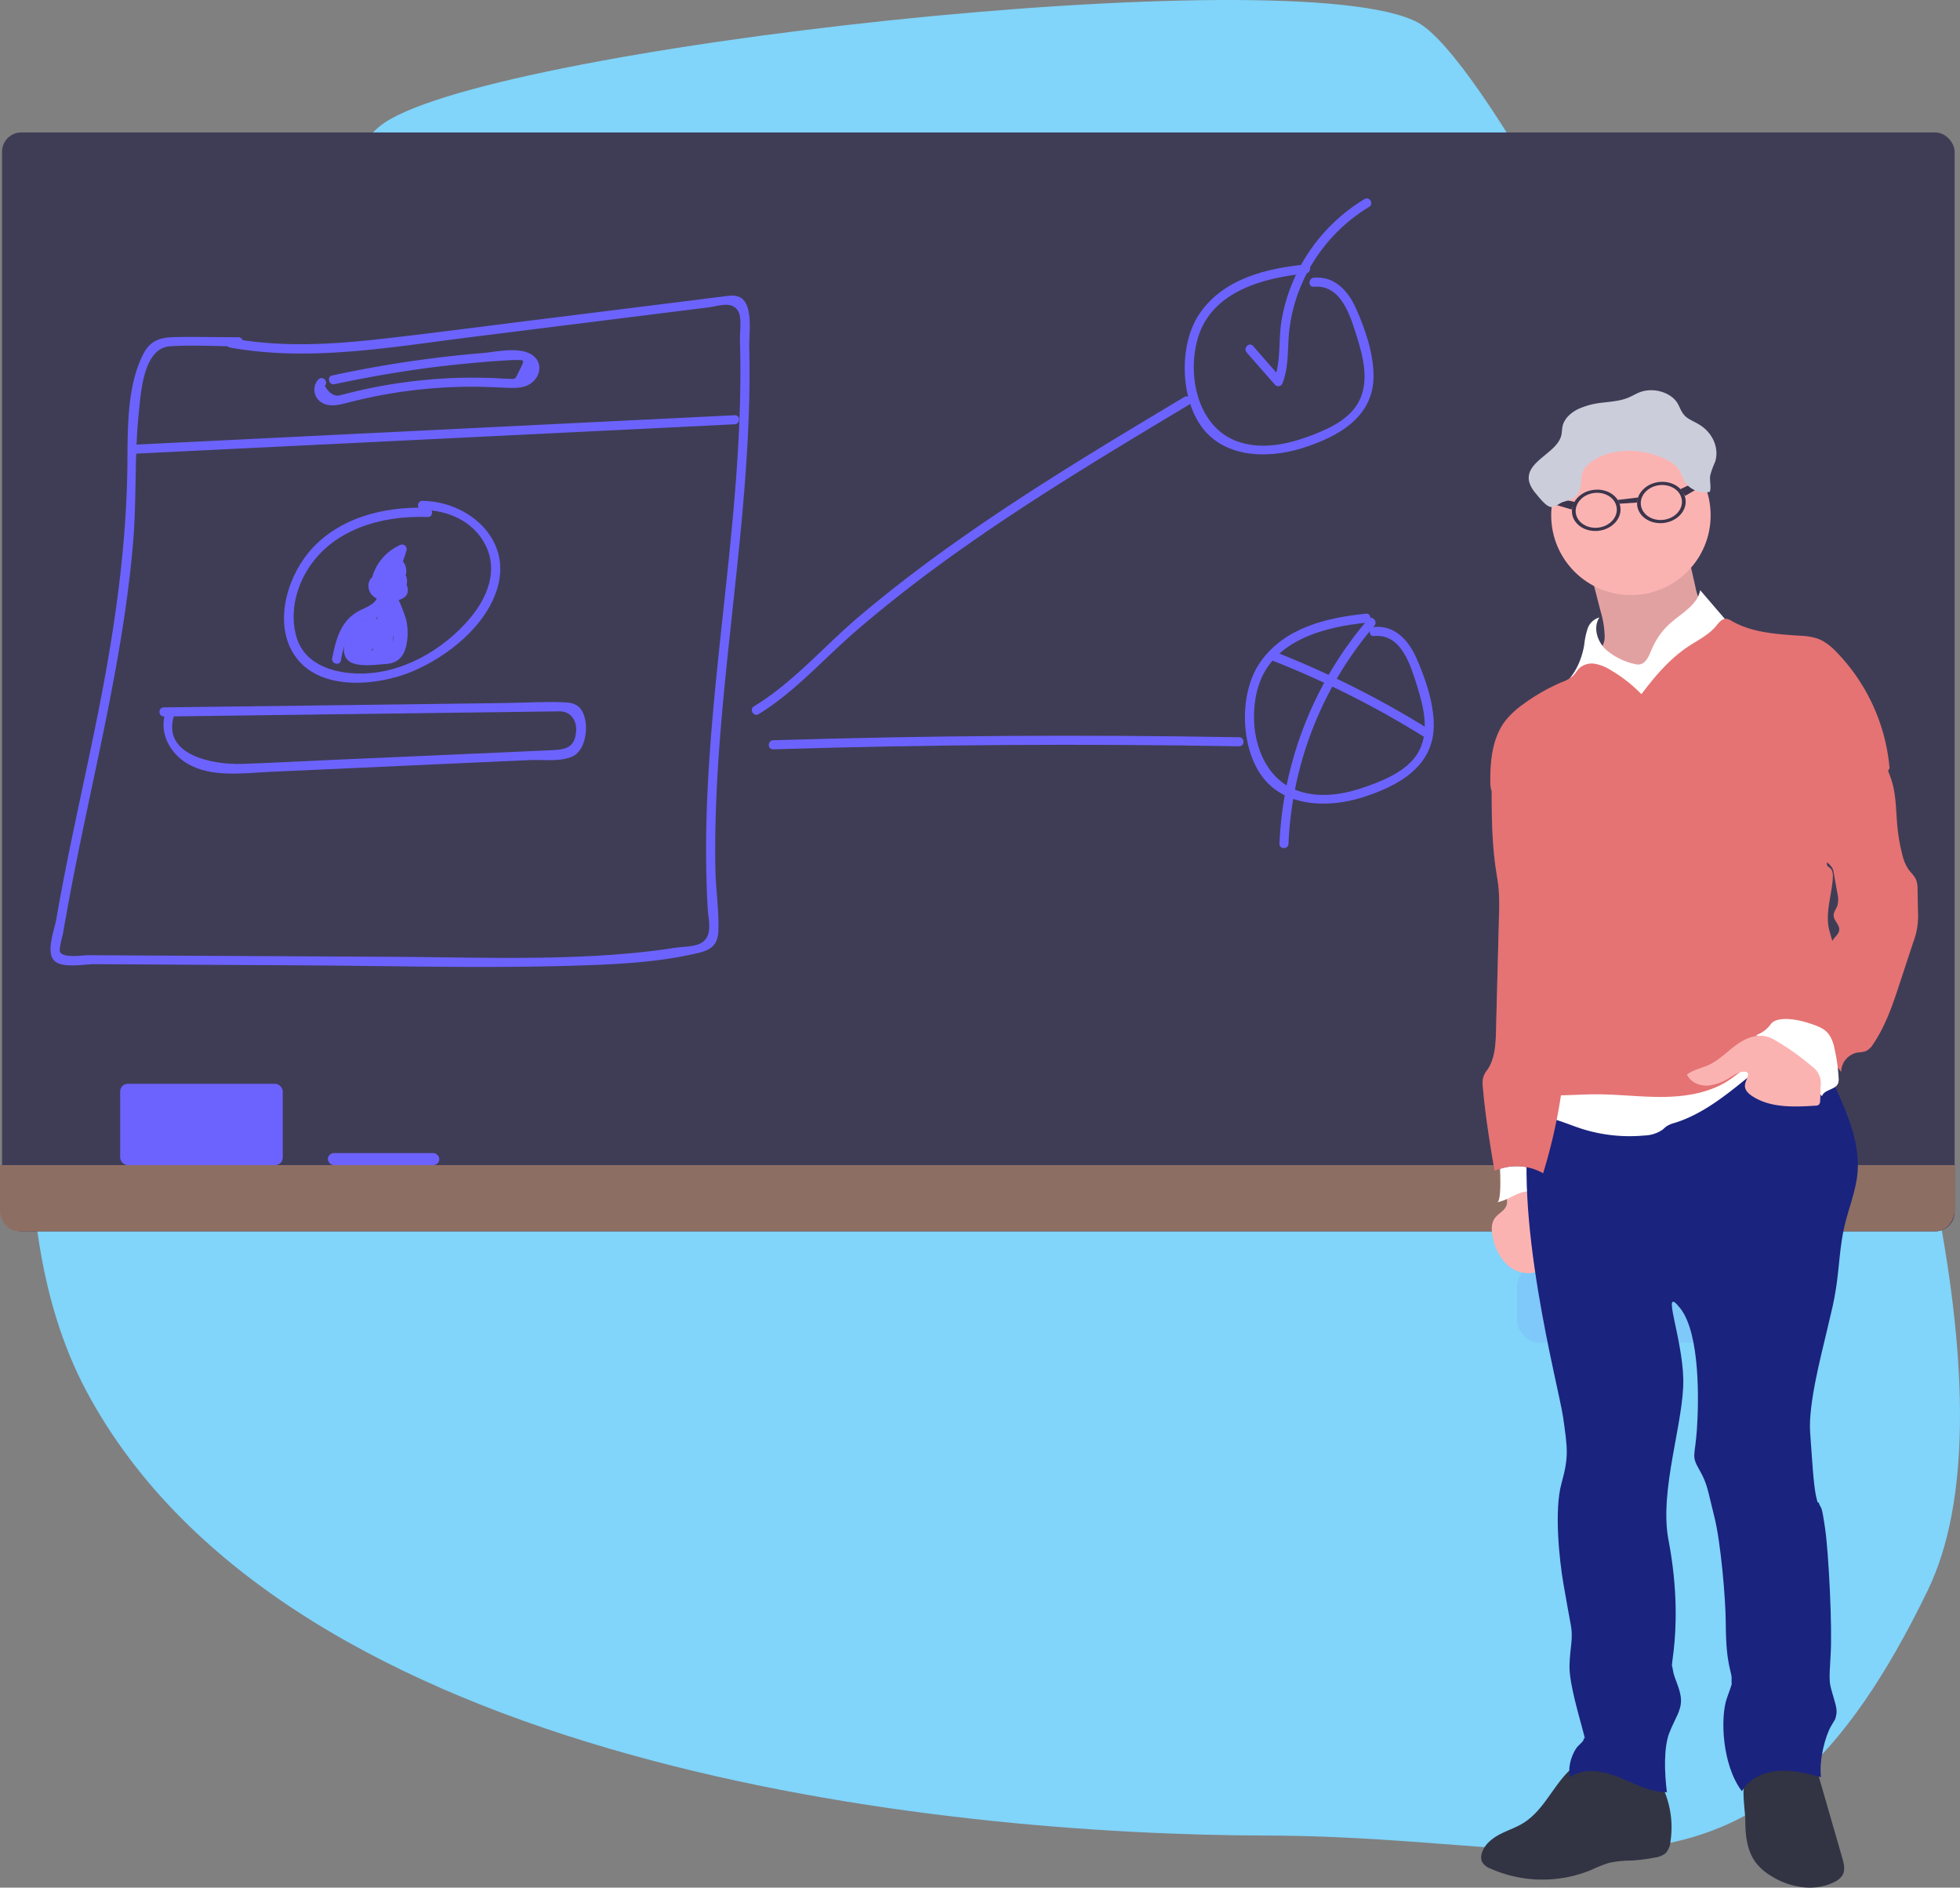 <?xml version="1.0" encoding="UTF-8" standalone="no"?>
<svg
   xmlns:dc="http://purl.org/dc/elements/1.1/"
   xmlns:cc="http://creativecommons.org/ns#"
   xmlns:rdf="http://www.w3.org/1999/02/22-rdf-syntax-ns#"
   xmlns:svg="http://www.w3.org/2000/svg"
   xmlns="http://www.w3.org/2000/svg"
   version="1.1"
   viewBox="0 0 651.049 626.965"
   height="626.965"
   width="651.049"
   data-name="Layer 1"
   id="b6c6e6a1-7972-47e7-be8d-743e88a832d8">
  <rect x="0" y="0" width="651.049" height="626.965" fill="#808080" stroke="none"/>
  <defs
     id="defs224" />
  <title
     id="title2">teaching</title>
  <path
     id="path1056"
     d="m 28.815,462.268 c 66.924,124.897 283.194,147.185 392.031,147.404 108.836,0.218 162.833,35.747 219.537,-81.542 C 697.087,410.84 511.142,29.385 471.025,7.513 430.909,-14.36 157.536,15.941 126.039,42.011 94.541,68.082 -38.109,337.371 28.815,462.268 Z"
     style="fill:#81d4fa;fill-opacity:1;fill-rule:evenodd;stroke:none;stroke-width:1px;stroke-linecap:butt;stroke-linejoin:miter;stroke-opacity:1" />
  <rect
     style="opacity:0.1;fill:#6c63ff"
     id="rect6"
     rx="7.43"
     height="26"
     width="86"
     y="60.988"
     x="133.919" />
  <rect
     style="opacity:0.1;fill:#6c63ff"
     id="rect8"
     rx="7.43"
     height="26"
     width="86"
     y="86.988"
     x="223.919" />
  <rect
     style="opacity:0.1;fill:#6c63ff"
     id="rect18"
     rx="7.43"
     height="26"
     width="86"
     y="60.988"
     x="413.919" />
  <rect
     style="opacity:0.1;fill:#6c63ff"
     id="rect20"
     rx="7.43"
     height="26"
     width="86"
     y="86.988"
     x="503.919" />
  <rect
     style="opacity:0.1;fill:#6c63ff"
     id="rect82"
     rx="7.43"
     height="26"
     width="86"
     y="367.988"
     x="43.919" />
  <rect
     style="opacity:0.1;fill:#6c63ff"
     id="rect94"
     rx="7.43"
     height="26"
     width="86"
     y="367.988"
     x="323.919" />
  <rect
     style="opacity:0.1;fill:#6c63ff"
     id="rect98"
     rx="7.43"
     height="26"
     width="86"
     y="419.988"
     x="503.919" />
  <rect
     style="fill:#3f3d56;fill-opacity:1;stroke-width:0.943"
     id="rect108"
     rx="6.415"
     height="365"
     width="648.595"
     y="43.988"
     x="0.676" />
  <path
     style="opacity:1;fill:#8d6e63;fill-opacity:1;stroke-width:0.944"
     id="path110"
     d="m 0,386.988 h 649.27 v 14.79 a 6.421,7.21 0 0 1 -6.421,7.21 H 6.421 A 6.421,7.21 0 0 1 0,401.778 Z" />
  <rect
     style="fill:#6c63ff"
     id="rect112"
     rx="2.5"
     height="27"
     width="54"
     y="359.988"
     x="39.919" />
  <rect
     style="fill:#6c63ff"
     id="rect114"
     rx="2"
     height="4"
     width="37"
     y="382.988"
     x="108.919" />
  <path
     style="fill:#6c63ff"
     id="path116"
     d="m 76.069,115.368 c 26.39,4.87 53.31,0 79.59,-3.3 l 79.87,-10 c 3.23,-0.41 7.93,-2.34 9.83,1.61 1.07,2.21 0.35,7 0.43,9.54 0.21,7 0.19,14 0,21 -0.36,13.38 -1.34,26.73 -2.59,40.05 -2.43,26.07 -5.87,52 -7.59,78.17 -0.88,13.32 -1.32,26.68 -0.93,40 0.09,3.18 0.22,6.36 0.41,9.53 0.21,3.55 1.8,8.82 -2.07,11.19 -2.21,1.36 -6.56,1.29 -9.09,1.69 -4,0.63 -8,1.13 -12.08,1.54 -26.89,2.69 -54.13,1.57 -81.12,1.41 l -81.5,-0.42 -19.88,-0.11 c -1.8,0 -8.29,1.08 -9.4,-1.06 -0.47,-0.91 0.78,-5.17 1,-6.31 q 0.46,-2.82 1,-5.63 c 2.32,-13.15 5.06,-26.22 7.82,-39.28 5.93,-28 12,-56.14 14.44,-84.74 1.21,-14.35 0.41,-28.83 1.89,-43.15 0.69,-6.65 1.51,-21.49 10.36,-22.08 7.5,-0.5 15.22,0 22.74,0 a 1.5,1.5 0 0 0 0,-3 c -7.1,0 -14.21,-0.19 -21.31,-0.05 -4.72,0.09 -8,1.21 -10.25,5.55 -5.75,11.14 -5.16,26 -5.34,38.16 -0.43,29.11 -4.9,57.6 -10.72,86.07 -2.93,14.33 -6.09,28.61 -9,42.95 -1.37,6.85 -2.68,13.72 -3.88,20.61 -0.56,3.28 -3.39,10.51 -0.9,13.52 2.49,3.01 10.15,1.39 13.58,1.41 l 23.86,0.14 45.72,0.26 c 29.54,0.17 59.18,1 88.71,0.13 14.1,-0.42 29,-1 42.73,-4.37 4.09,-1 6.06,-2.88 6.22,-7.24 0.24,-6.76 -0.86,-13.73 -1,-20.52 -1,-58.1 12.65,-115.39 11.25,-173.51 -0.09,-3.95 1.4,-13.91 -2.92,-16.3 -1.94,-1.08 -4.46,-0.49 -6.5,-0.25 -3.9,0.45 -7.79,1 -11.69,1.46 l -50.65,6.32 c -16.19,2 -32.37,4.16 -48.59,6 -17.17,2 -34.51,3.19 -51.62,0 -1.89,-0.35 -2.7,2.54 -0.8,2.89 z" />
  <path
     style="fill:#6c63ff"
     id="path118"
     d="m 44.229,150.718 199.82,-9.8 c 1.93,-0.1 1.94,-3.1 0,-3 l -199.82,9.8 c -1.92,0.09 -1.93,3.09 0,3 z" />
  <path
     style="fill:#6c63ff"
     id="path120"
     d="m 105.789,125.988 a 5,5 0 0 0 1.77,8.07 c 2.69,1.23 5.85,0.2 8.52,-0.47 4,-1 8,-1.89 12.11,-2.62 a 165.15,165.15 0 0 1 27.09,-2.52 c 4.14,-0.05 8.25,0.14 12.39,0.32 3,0.12 6.23,0.36 8.77,-1.5 2.9,-2.12 3.84,-6.26 1,-8.84 -4,-3.65 -12.62,-1.53 -17.24,-1.15 a 386.62,386.62 0 0 0 -49.86,7.44 c -1.88,0.4 -1.09,3.3 0.8,2.89 q 16.27,-3.51 32.79,-5.64 8.12,-1 16.27,-1.69 c 2.56,-0.21 5.12,-0.4 7.68,-0.55 1,-0.06 2.06,-0.17 3.08,-0.14 3.17,0.07 3.54,-0.5 1.64,3.33 -1.69,3.39 -1.15,3 -4.08,2.89 -1.24,0 -2.48,-0.14 -3.72,-0.2 q -3.81,-0.16 -7.62,-0.17 -8.11,0 -16.18,0.78 c -4.56,0.44 -9.11,1.06 -13.62,1.86 -2.82,0.5 -5.62,1.08 -8.41,1.72 -1.23,0.29 -2.47,0.59 -3.7,0.9 -0.59,0.16 -1.19,0.3 -1.78,0.45 q -3.28,1.14 -5.59,-3 c 1.34,-1.39 -0.77,-3.52 -2.12,-2.12 z" />
  <path
     style="fill:#6c63ff"
     id="path122"
     d="m 142.009,168.668 c -14.47,-0.56 -30.1,3.35 -39.63,15 -7.46,9.11 -11.71,24.74 -3.81,35 8.49,11 27.11,9.06 38.34,4.37 11.88,-5 24.88,-15.31 28.45,-28.21 4.45,-16.11 -10,-28.29 -25.05,-28.47 -1.93,0 -1.93,3 0,3 8.58,0.1 17,3.78 21,11.77 4.19,8.42 0.58,17.26 -5,24 -8.94,10.73 -22.92,18.82 -37.16,18.59 -8.55,-0.13 -18,-3.06 -20.65,-12.08 -2.18,-7.31 -0.52,-15.3 3.28,-21.78 8.22,-14 24.95,-18.74 40.29,-18.14 1.93,0.07 1.93,-2.93 0,-3 z" />
  <path
     style="fill:#6c63ff"
     id="path124"
     d="m 127.639,190.888 a 3.9,3.9 0 0 0 -5.24,4 c 0.3,3.9 4.6,5 7.83,4.77 2.79,-0.24 6.05,-1.27 5.07,-4.76 a 4.48,4.48 0 0 0 -2.44,-2.82 5.65,5.65 0 0 0 -2.82,-0.35 c -0.37,0 -3.76,1.24 -2.32,-0.25 l -2.36,-0.31 a 2.46,2.46 0 0 1 0.72,2 1.51,1.51 0 0 0 2.25,1.29 2,2 0 0 1 2.71,2.34 1.51,1.51 0 0 0 2.74,1.16 c 1,-1.8 2.21,-5.38 0.71,-7.26 -1,-1.27 -2.93,-0.89 -4.13,-0.15 a 14.47,14.47 0 0 0 -2.06,1.77 c -1.21,1.07 -2,1.57 -1.55,-0.48 0.75,-3.73 4.31,-6.7 7.56,-8.19 l -2.2,-1.69 a 31.62,31.62 0 0 1 -6.05,11.85 l 2.56,1.06 a 6.68,6.68 0 0 1 4.08,-6.51 h -1.47 l 0.78,1.28 c -0.29,1.89 2.6,2.7 2.89,0.79 0.38,-2.47 -1.18,-5.68 -4.07,-4.47 -3.45,1.44 -5.24,5.39 -5.17,8.91 0,1.2 1.7,2.13 2.57,1.07 a 35.26,35.26 0 0 0 6.81,-13.19 1.52,1.52 0 0 0 -2.21,-1.69 16.77,16.77 0 0 0 -7.28,6.34 c -1.22,2 -2.75,5.12 -1.51,7.42 a 3.18,3.18 0 0 0 4.35,1.23 11.7,11.7 0 0 0 2.51,-2 c 0.37,-0.33 0.78,-0.9 1.27,-1 0.44,-0.3 0.42,-0.13 -0.07,0.53 a 5.45,5.45 0 0 1 -0.87,2.92 l 2.74,1.15 a 5,5 0 0 0 -7.11,-5.73 l 2.26,1.3 a 5.45,5.45 0 0 0 -1.13,-3.53 1.52,1.52 0 0 0 -2.35,-0.31 c -1.52,1.59 -1.81,4.34 0.1,5.81 1.43,1.09 2.13,0 3.7,-0.25 5.33,-0.69 2.22,1.71 0.34,1.79 a 7.09,7.09 0 0 1 -2.51,-0.18 q -3.13,-1.06 -0.39,-2.73 c 1.79,0.73 2.56,-2.17 0.8,-2.89 z" />
  <path
     style="fill:#6c63ff"
     id="path126"
     d="m 125.229,196.368 c 1.23,4 -3.85,5.32 -6.26,6.7 a 13.94,13.94 0 0 0 -4.33,3.79 c -2.52,3.38 -3.46,7.68 -4.29,11.73 -0.38,1.89 2.51,2.69 2.9,0.8 a 34,34 0 0 1 2.53,-8.63 c 1.8,-3.58 4.38,-4.78 7.74,-6.62 3.36,-1.84 5.79,-4.69 4.6,-8.57 -0.56,-1.84 -3.46,-1.05 -2.89,0.8 z" />
  <path
     style="fill:#6c63ff"
     id="path128"
     d="m 130.229,194.358 a 2.9,2.9 0 0 0 -2.5,3 c 0,1.19 0.79,1.95 1.33,2.9 a 22.9,22.9 0 0 1 2.9,6.31 c 0.48,2.15 0.95,6 -0.17,8 -2.07,3.71 -5.81,3 -9,3 -3,0 -5.32,1 -5.22,-3.18 0.06,-2.35 1.7,-4.73 3,-6.58 l -2.74,-0.36 a 52.27,52.27 0 0 1 0.91,9.26 c 0,1.39 2.13,2.16 2.79,0.75 a 57.93,57.93 0 0 0 3.81,-10.54 l -2.95,-0.4 0.52,7.6 a 1.51,1.51 0 0 0 2.79,0.76 3.4,3.4 0 0 0 0.75,-1.35 c 0.1,-0.47 -0.82,-3.64 -1.19,-2.51 l 2.94,0.4 0.21,-7.22 -3,0.4 a 14.94,14.94 0 0 1 0.56,6.3 c -0.19,1.67 2.62,2.05 3,0.4 l 1.88,-9.7 -2.74,0.35 a 6.63,6.63 0 0 1 0.51,4.32 c -0.22,1.92 2.78,1.9 3,0 a 10.54,10.54 0 0 0 -0.92,-5.83 1.51,1.51 0 0 0 -2.74,0.36 l -1.89,9.7 2.95,0.4 a 16.36,16.36 0 0 0 -0.67,-7.09 1.5,1.5 0 0 0 -2.94,0.39 l -0.21,7.22 c 0,1.75 2.43,2 2.95,0.4 l 0.16,-0.49 a 1.52,1.52 0 0 0 -0.38,-1.46 c -3.11,-3.38 -3.74,2 -4.82,3.49 l 2.8,0.76 -0.52,-7.6 c -0.11,-1.62 -2.51,-2.12 -2.95,-0.4 a 53.76,53.76 0 0 1 -3.5,9.83 l 2.8,0.76 a 56.54,56.54 0 0 0 -1,-10.06 c -0.26,-1.38 -2.07,-1.32 -2.74,-0.36 -2,2.88 -5.46,9.17 -2.79,12.62 2.33,3 9.66,1.84 12.79,1.65 4.94,-0.28 6.73,-3.41 7.27,-8.07 a 19.76,19.76 0 0 0 -0.37,-6.68 c -0.27,-1.18 -3,-8.66 -3.82,-8.51 1.9,-0.35 1.09,-3.25 -0.8,-2.9 z" />
  <path
     style="fill:#6c63ff"
     id="path130"
     d="m 124.419,201.098 -8.19,10.81 2.59,1.51 6,-8.68 -2.74,-1.16 -2.99,11.41 a 1.51,1.51 0 0 0 2.74,1.16 52.71,52.71 0 0 1 4.57,-6.43 l -2.5,-1.46 a 16.33,16.33 0 0 1 -3.77,6.93 l 2.51,1.46 a 13.4,13.4 0 0 1 1.09,-4 c 0.77,-1.73 -1.67,-3.26 -2.59,-1.52 a 35.21,35.21 0 0 1 -2.89,4.54 l 2.74,0.36 0.61,-2.85 -2.74,-0.36 0.44,2.5 a 1.51,1.51 0 0 0 2.51,0.66 29.86,29.86 0 0 0 6,-9.05 h -2.58 a 13.47,13.47 0 0 1 1.41,4 c 0.36,1.8 2.75,1.13 2.94,-0.4 a 81.31,81.31 0 0 0 0.66,-10.1 h -3 v 6.29 c 0,1.63 2.67,2.11 2.95,0.4 a 11.46,11.46 0 0 1 1.47,-4.3 h -2.63 a 6.67,6.67 0 0 1 1,3.4 1.5,1.5 0 0 0 3,0 l 0.38,-2 h -2.89 c 0.29,1.77 1.39,11.74 -2.52,10.57 -0.66,-0.16 -0.85,-0.12 -0.57,0.11 l 0.89,-1.9 2.09,-4.43 -2.8,-0.76 c 0.18,2.06 0.37,5 -0.87,6.76 -1,1.43 -4.08,2 -5.65,1.16 a 10,10 0 0 1 -2.61,-2.74 l -2.05,2 c 1.66,1.21 4.35,4.18 6.49,4.35 1.63,0.13 3,-1.22 4.07,-2.3 a 17.43,17.43 0 0 0 4.89,-12.83 1.5,1.5 0 0 0 -3,0 v 3.42 a 1.5,1.5 0 0 0 3,0 v -8.39 a 1.5,1.5 0 0 0 -3,0 36,36 0 0 1 -0.52,6 l 2.95,0.4 a 69.07,69.07 0 0 1 -0.33,-7.19 1.5,1.5 0 0 0 -2.94,-0.4 c -0.45,1.91 -1,3.79 -1.53,5.66 l 2.74,-0.36 -0.21,-0.8 c -0.14,-1.91 -3.14,-1.92 -3,0 a 5.49,5.49 0 0 0 0.62,2.32 c 0.58,1.22 2.39,0.79 2.74,-0.36 0.57,-1.88 1.08,-3.76 1.53,-5.66 l -2.95,-0.4 a 69.07,69.07 0 0 0 0.33,7.19 c 0.15,1.54 2.63,2.2 2.94,0.4 a 41.33,41.33 0 0 0 0.63,-6.84 h -3 v 8.39 h 3 v -3.42 h -3 a 14.42,14.42 0 0 1 -3.65,10.28 12.29,12.29 0 0 1 -1.26,1.24 c -0.71,0.68 -1.36,0.58 -1.93,-0.31 -1.42,-0.59 -2.89,-2.11 -4.13,-3 -1.24,-0.89 -2.94,0.87 -2.06,2.05 2.3,3.06 5.73,6.47 10,5 4.49,-1.59 5.1,-7.67 4.76,-11.67 -0.11,-1.33 -2.1,-2.23 -2.79,-0.75 -1,2.11 -2,4.21 -3,6.33 -0.35,0.74 -1,1.76 -0.9,2.64 0.33,2.25 3.06,1.88 4.74,1.75 6.51,-0.49 5.48,-9.72 4.73,-14.36 -0.25,-1.54 -2.49,-1.3 -2.89,0 a 8.83,8.83 0 0 0 -0.49,2.84 h 3 a 11.89,11.89 0 0 0 -1.41,-4.91 1.51,1.51 0 0 0 -2.59,0 14.58,14.58 0 0 0 -1.78,5 l 3,0.4 v -6.29 a 1.5,1.5 0 0 0 -3,0 81.31,81.31 0 0 1 -0.66,10.1 l 2.95,-0.4 a 17.17,17.17 0 0 0 -1.71,-4.68 1.51,1.51 0 0 0 -2.59,0 27.36,27.36 0 0 1 -5.53,8.44 l 2.51,0.66 -0.44,-2.5 c -0.23,-1.33 -2.11,-1.37 -2.74,-0.36 a 6.58,6.58 0 0 0 -0.91,5.16 c 0.25,1.42 2.05,1.27 2.74,0.36 a 35.1,35.1 0 0 0 2.89,-4.53 l -2.59,-1.52 a 17.06,17.06 0 0 0 -1.4,4.71 c -0.18,1.32 1.39,2.7 2.51,1.46 a 20,20 0 0 0 4.54,-8.26 c 0.37,-1.36 -1.51,-2.65 -2.51,-1.46 a 57.29,57.29 0 0 0 -5,7 l 2.74,1.16 3.05,-11.37 a 1.51,1.51 0 0 0 -2.74,-1.16 l -6,8.69 c -1.12,1.61 1.45,3 2.59,1.51 l 8.16,-10.8 c 1.16,-1.54 -1.44,-3 -2.59,-1.52 z" />
  <path
     style="fill:#6c63ff"
     id="path132"
     d="m 251.999,237.188 c 12,-7.34 21.54,-18.29 32.14,-27.45 11.5,-9.93 23.57,-19.18 36,-27.94 24.14,-17 49.49,-32.21 74.82,-47.38 a 1.5,1.5 0 0 0 -1.51,-2.59 c -25.33,15.17 -50.69,30.35 -74.83,47.38 -11.39,8 -22.51,16.48 -33.17,25.48 -11.6,9.8 -21.93,22 -35,29.91 -1.65,1 -0.14,3.6 1.51,2.59 z" />
  <path
     style="fill:#6c63ff"
     id="path134"
     d="m 433.689,87.838 c -13,1.32 -27,4.63 -35,16 -6.91,9.78 -6.76,26.84 -0.27,36.88 7.37,11.41 22.43,11.82 34.13,8.13 11.7,-3.69 23.81,-10.16 23.7,-24.14 -0.06,-7.5 -2.77,-15.31 -5.76,-22.11 -2.58,-5.87 -7.15,-11 -14.07,-10.35 -1.91,0.18 -1.93,3.18 0,3 9.27,-0.86 12.25,10.15 14.45,17.1 2,6.49 3.85,14.17 0.71,20.62 -3.14,6.45 -10.71,9.74 -17.18,12.1 -7,2.54 -14.69,4.09 -22,2 -14.48,-4.05 -18.48,-22.4 -14.31,-35.42 4.8,-15 21.8,-19.41 35.65,-20.81 1.9,-0.19 1.92,-3.19 0,-3 z" />
  <path
     style="fill:#6c63ff"
     id="path136"
     d="m 453.689,203.838 c -13,1.32 -27,4.63 -35,16 -6.91,9.78 -6.76,26.84 -0.27,36.88 7.37,11.41 22.43,11.82 34.13,8.13 11.7,-3.69 23.81,-10.16 23.7,-24.14 -0.06,-7.5 -2.77,-15.31 -5.76,-22.11 -2.58,-5.87 -7.15,-11 -14.07,-10.35 -1.91,0.18 -1.93,3.18 0,3 9.27,-0.86 12.25,10.15 14.45,17.1 2,6.49 3.85,14.17 0.71,20.62 -3.14,6.45 -10.71,9.74 -17.18,12.1 -7,2.54 -14.69,4.09 -22,2 -14.48,-4.05 -18.48,-22.4 -14.31,-35.42 4.8,-15 21.8,-19.41 35.65,-20.81 1.9,-0.19 1.92,-3.19 0,-3 z" />
  <path
     style="fill:#6c63ff"
     id="path138"
     d="m 414.079,117.048 9.47,10.8 a 1.51,1.51 0 0 0 2.5,-0.67 c 2,-5.26 1.62,-10.71 2.09,-16.24 a 53.47,53.47 0 0 1 4.25,-16.57 55.93,55.93 0 0 1 22.38,-25.65 c 1.65,-1 0.14,-3.6 -1.51,-2.59 a 58.72,58.72 0 0 0 -22.63,24.86 57.47,57.47 0 0 0 -5,15.87 c -1,6.49 -0.09,13.29 -2.49,19.52 l 2.51,-0.67 -9.42,-10.78 c -1.28,-1.45 -3.39,0.68 -2.12,2.12 z" />
  <path
     style="fill:#6c63ff"
     id="path140"
     d="m 256.829,248.878 q 77.37,-2.36 154.78,-1 c 1.93,0 1.93,-3 0,-3 q -77.39,-1.38 -154.78,1 c -1.93,0.06 -1.94,3.06 0,3 z" />
  <path
     style="fill:#6c63ff"
     id="path142"
     d="m 422.389,219.298 a 309.92,309.92 0 0 1 50.67,25.46 c 1.64,1 3.15,-1.57 1.51,-2.59 a 313.23,313.23 0 0 0 -51.34,-25.76 c -1.79,-0.71 -2.57,2.19 -0.79,2.89 z" />
  <path
     style="fill:#6c63ff"
     id="path144"
     d="m 454.409,205.708 a 122.5,122.5 0 0 0 -29.41,74.53 c -0.08,1.93 2.92,1.93 3,0 a 119.14,119.14 0 0 1 28.53,-72.41 c 1.25,-1.46 -0.86,-3.59 -2.12,-2.12 z" />
  <path
     style="fill:#6c63ff"
     id="path146"
     d="m 54.459,237.988 111.77,-1.46 12.85,-0.17 c 2.31,0 4.62,-0.08 6.93,-0.09 3.25,0 5.44,2.7 5.38,6 -0.15,7 -4.55,6.75 -10.31,7 l -13.89,0.63 -56.56,2.49 c -10.13,0.45 -20.27,1 -30.4,1.35 -9.14,0.28 -26.52,-2.7 -22.46,-16 0.56,-1.85 -2.33,-2.64 -2.9,-0.8 -2,6.54 1.54,13.18 7.24,16.61 8.09,4.86 18.75,3.21 27.68,2.81 l 69.44,-3.15 16.86,-0.75 c 4.32,-0.2 10.33,0.68 14.3,-1.33 4.66,-2.35 5.48,-11.68 2.54,-15.61 -1.51,-2 -3.63,-2.18 -6,-2.27 -6.22,-0.24 -12.55,0.17 -18.78,0.25 l -34.62,0.46 -79.11,1 c -1.93,0 -1.93,3 0,3 z" />
  <path
     d="m 506.039,605.488 c -2.52,1.58 -5.4,2.47 -8,3.86 -2.6,1.39 -5.13,3.48 -5.87,6.36 a 4,4 0 0 0 0.13,2.72 5.28,5.28 0 0 0 2.8,2.22 42.49,42.49 0 0 0 33.61,0.38 44.27,44.27 0 0 1 5.8,-2.3 37.69,37.69 0 0 1 7.43,-0.76 57.11,57.11 0 0 0 7.81,-1 6.87,6.87 0 0 0 3.54,-1.47 6.57,6.57 0 0 0 1.59,-3.82 31.45,31.45 0 0 0 -5,-22.28 7.53,7.53 0 0 0 -2.18,-2.31 8.41,8.41 0 0 0 -3.47,-0.93 c -5,-0.61 -10.24,-1.73 -15.29,-1.85 -3.62,-0.08 -5.44,1.64 -8,4.13 -5.29,5.29 -8.38,12.98 -14.9,17.05 z"
     id="path148"
     style="fill:#323444" />
  <path
     d="m 579.729,604.748 c 0,4.9 0.59,10.09 3.56,14 a 18.49,18.49 0 0 0 4.86,4.25 c 6.28,4 14.6,5.47 21.22,2.08 a 6.3,6.3 0 0 0 2.64,-2.22 c 1,-1.74 0.47,-3.91 -0.09,-5.83 l -9.58,-33.2 c -6.19,0.95 -15.29,1.62 -20.79,4.76 -3.99,2.27 -1.82,11.78 -1.82,16.16 z"
     id="path150"
     style="fill:#323444" />
  <path
     d="m 500.419,400.318 c -0.58,1.83 -2.68,2.68 -3.83,4.22 -1.35,1.81 -1.21,4.32 -0.72,6.52 a 17.24,17.24 0 0 0 4.39,8.65 10.37,10.37 0 0 0 9,3.06 c 3.22,-0.61 6,-3.46 6.11,-6.73 a 12.74,12.74 0 0 0 -0.94,-4.33 l -6.82,-19.72 a 1,1 0 0 0 -0.48,-0.67 1,1 0 0 0 -0.75,0.13 c -1.61,0.76 -4.84,1.56 -5.78,3.23 -0.94,1.67 0.5,3.83 -0.18,5.64 z"
     id="path152"
     style="fill:#fbb3b2" />
  <path
     d="m 497.229,399.328 c 2.49,-0.39 4.67,-1.85 7,-2.81 2.33,-0.96 5.25,-1.33 7.21,0.27 0.56,0.46 1.1,1.09 1.83,1.08 a 71.59,71.59 0 0 0 -4.48,-14.24 1.11,1.11 0 0 0 -0.39,-0.55 1.13,1.13 0 0 0 -0.85,0 l -6.73,1.76 c -2.49,0.65 -2.78,0.45 -2.59,2.9 0.05,1.09 0.61,11.59 -1,11.59 z"
     id="path154"
     style="fill:#ffffff;fill-opacity:1" />
  <path
     d="m 496.489,256.928 c -1,1.54 -1,3.46 -1,5.27 0,8.85 0.09,17.75 1.4,26.51 0.31,2.1 0.7,4.2 0.9,6.32 a 72.91,72.91 0 0 1 0.14,8.87 l -1,38.5 c -0.12,4.71 -0.36,9.77 -3.27,13.47 a 6.44,6.44 0 0 0 -1.17,4.27 c 0.76,9.66 2.36,19.24 3.95,28.79 a 17.79,17.79 0 0 1 16.14,0.77 177.66,177.66 0 0 0 8.29,-49 c 0.23,-8.19 -0.12,-16.43 1.14,-24.52 2.11,-13.62 1.25,-27.59 -0.3,-41.29 -0.49,-4.34 -1.53,-8.81 -4.31,-12.17 a 18.45,18.45 0 0 0 -10,-5.76 c -3.7,-0.97 -7.01,0.03 -10.91,-0.03 z"
     id="path156"
     style="fill:#5b5583" />
  <path
     d="m 508.709,368.578 c -6.707,34.369 9.045,91.865 10.52,102.24 1.475,10.375 1.905,13.06 -0.56,21.91 -2.465,8.85 -0.71,25.475 0.65,33.29 1.36,7.815 1.632,9.253 2.47,13.79 0.838,4.537 -0.296,7.295 -0.45,13.41 -0.154,6.115 3.65,18.284 4.64,22.31 0.99,4.026 0.391,1.029 0.17,1.83 -0.221,0.801 -0.053,0.759 -1.83,2.45 -1.777,1.691 -3.775,6.732 -2.79,10.47 4.57,-3.28 10.94,-2.13 16.16,0 5.22,2.13 10.36,5 16,5 -0.82,-6.62 -1.1,-14.875 0.83,-19.78 1.93,-4.905 3.92,-7.2 3.85,-10.85 -0.07,-3.65 -2.34,-7.173 -2.69,-9.94 -0.35,-2.767 -0.605,0.812 0.24,-6.36 0.845,-7.172 1.492,-20.214 -1.7,-36.82 -3.192,-16.606 5.245,-39.461 4.91,-53.58 -0.336,-14.119 -7.676,-31.844 -1,-23.4 6.676,8.444 6.158,31.258 5.52,40.34 -0.638,9.082 -1.936,8.51 0.84,13.33 2.776,4.82 2.804,7.103 4.95,15.52 2.146,8.417 3.75,27.184 3.8,35.09 0.05,7.906 0.527,11.503 1.2,14.7 0.673,3.197 0.832,2.927 0.74,4.74 -0.092,1.813 0.601,-0.338 -1.58,5.83 -2.181,6.168 -1.667,22.027 5,30.85 2.36,-4.19 7.28,-6.41 12.08,-6.76 4.8,-0.35 9.54,0.86 14.19,2.08 -0.711,-5.843 1.5,-13.75 3.32,-16.9 1.82,-3.15 1.284,-1.822 1.75,-3.76 0.466,-1.938 -0.505,-4.325 -1.4,-7.58 -0.895,-3.255 -1.026,-3.4 -0.46,-12.49 0.566,-9.09 -0.636,-33.62 -1.85,-41.92 -1.214,-8.3 -1.258,-6.248 -1.91,-8 -0.652,-1.752 -0.26,1.151 -1.1,-2.73 -0.84,-3.881 -1.287,-11.919 -1.95,-21.12 -0.663,-9.201 3.58,-25.3 5.44,-33.22 1.86,-7.92 2.4,-9.79 3.17,-14.77 1.05,-6.78 1.22,-13.71 2.76,-20.4 1.38,-6 3.87,-11.85 4.39,-18 0.8,-9.53 -3.16,-18.74 -7,-27.48 -1.6,-3.6 -7.65,-3.24 -11.54,-3.88 -27.59,-4.53 -56.65,-4.56 -82.67,5.65 -2.691,1.115 -5.114,2.788 -7.11,4.91 z"
     id="path160"
     style="fill:#1a237e;fill-opacity:1" />
  <path
     d="m 528.599,191.088 3.06,11.9 a 31.8,31.8 0 0 1 1.37,8.41 6.21,6.21 0 0 1 -0.67,3 7.15,7.15 0 0 1 -1.9,1.94 c -2.09,1.59 -3.54,5.3 -5.93,6.4 1.23,2.14 2.93,0.75 5.15,1.82 3.91,1.9 7.49,4.63 11.73,5.57 4,0.88 8.2,0.05 12.17,-1 5.63,-1.53 11.23,-3.64 15.76,-7.33 4.53,-3.69 7.11,-6.95 7.09,-12.78 -5,0.59 -9.45,-4.46 -11.66,-9 a 24.45,24.45 0 0 1 -1.68,-5.39 l -2.68,-11.79 c -2.92,0.64 -5.3,2.73 -8.09,3.82 -2.79,1.09 -6.09,1.19 -9.19,1.33 a 99,99 0 0 0 -16.36,2.12 c -0.74,0.15 -1.67,0.62 -1.49,1.34"
     id="path162"
     style="fill:#fbb3b2" />
  <path
     d="m 528.599,191.088 3.06,11.9 a 31.8,31.8 0 0 1 1.37,8.41 6.21,6.21 0 0 1 -0.67,3 7.15,7.15 0 0 1 -1.9,1.94 c -2.09,1.59 -3.54,5.3 -5.93,6.4 1.23,2.14 2.93,0.75 5.15,1.82 3.91,1.9 7.49,4.63 11.73,5.57 4,0.88 8.2,0.05 12.17,-1 5.63,-1.53 11.23,-3.64 15.76,-7.33 4.53,-3.69 7.11,-6.95 7.09,-12.78 -5,0.59 -9.45,-4.46 -11.66,-9 a 24.45,24.45 0 0 1 -1.68,-5.39 l -2.68,-11.79 c -2.92,0.64 -5.3,2.73 -8.09,3.82 -2.79,1.09 -6.09,1.19 -9.19,1.33 a 99,99 0 0 0 -16.36,2.12 c -0.74,0.15 -1.67,0.62 -1.49,1.34"
     id="path164"
     style="opacity:0.1" />
  <circle
     cx="541.739"
     cy="171.168"
     r="26.48"
     id="circle166"
     style="fill:#fbb3b2" />
  <path
     d="m 549.029,214.818 a 24,24 0 0 1 6,-8 c 3.73,-3.27 8.83,-5.92 9.71,-10.8 l 8.08,9.41 a 4.35,4.35 0 0 1 1,1.54 3.88,3.88 0 0 1 -0.76,3.11 c -2,3.19 -5.15,5.47 -8.13,7.78 a 246.91,246.91 0 0 0 -19.59,17.28 2,2 0 0 1 -1.05,0.64 1.89,1.89 0 0 1 -1.09,-0.31 45.49,45.49 0 0 1 -13.97,-11.36 c -0.29,-0.35 -0.65,-0.75 -1.12,-0.72 a 1.44,1.44 0 0 0 -0.75,0.39 c -2.69,2.2 -5.63,4.83 -9.08,4.49 4.47,-3.21 7,-8.57 7.94,-14 a 26.46,26.46 0 0 1 1.14,-5.47 5.71,5.71 0 0 1 3.9,-3.7 c -2.18,3.33 -0.69,8.05 2.24,10.74 a 22.08,22.08 0 0 0 9.92,4.81 c 3.4,0.64 4.4,-3.21 5.61,-5.83 z"
     id="path168"
     style="fill:#ffffff;fill-opacity:1" />
  <path
     d="m 514.579,371.298 c 3.77,0.93 7.34,2.51 11,3.68 a 52.57,52.57 0 0 0 20.65,2.17 11.15,11.15 0 0 0 6,-1.91 c 0.47,-0.38 0.9,-0.83 1.4,-1.18 a 9.79,9.79 0 0 1 2.69,-1.11 c 9.17,-2.87 16.85,-9.06 24.3,-15.12 0.24,-0.2 0.51,-0.45 0.49,-0.77 a 1,1 0 0 0 -0.3,-0.57 l -3.92,-4.5 c -10.28,1.75 -20.81,1.09 -31.24,0.83 a 45.36,45.36 0 0 0 -6.42,0.17 c -2.06,0.24 -4.09,0.76 -6.12,1.2 -7.71,1.68 -15.59,2.32 -23.4,3.42 a 3.61,3.61 0 0 0 -1.55,0.48 3.49,3.49 0 0 0 -0.83,0.92 l -2.74,3.85 a 12.11,12.11 0 0 0 -2.3,4.41 c -0.64,3 0.7,4 3.25,3.61 a 23.74,23.74 0 0 1 9.04,0.42 z"
     id="path170"
     style="fill:#ffffff;fill-opacity:1" />
  <path
     id="path172"
     d="m 573.529,205.527 c -1.51,-0.17 -2.61,1.32 -3.59,2.5 -2.52,3 -6.23,4.722 -9.49,6.932 -6.08,4.13 -10.831,9.81 -15.221,15.6 a 48.71,48.71 0 0 0 -10.311,-8.051 14.61,14.61 0 0 0 -5,-2 6.24,6.24 0 0 0 -5.119,1.26 c -0.89,0.79 -1.451,1.891 -2.311,2.721 a 11.49,11.49 0 0 1 -3.66,2.07 64.92,64.92 0 0 0 -12.859,7.33 29.5,29.5 0 0 0 -5.83,5.379 c -4.53,5.8 -5.21,13.691 -5.09,21.051 0.015,0.871 0.18,1.702 0.443,2.504 0.005,8.645 0.117,17.332 1.396,25.887 0.31,2.1 0.7,4.198 0.9,6.318 a 72.91,72.91 0 0 1 0.141,8.871 l -1,38.5 c -0.12,4.71 -0.361,9.771 -3.271,13.471 a 6.44,6.44 0 0 0 -1.17,4.27 c 0.76,9.66 2.361,19.239 3.951,28.789 a 17.79,17.79 0 0 1 16.139,0.771 177.66,177.66 0 0 0 5.918,-25.889 c 3.922,-0.081 7.878,-0.338 11.803,-0.342 7.59,0 15.15,0.999 22.73,0.859 7.58,-0.14 15.4,-1.511 21.65,-5.801 1.7,-1.16 3.259,-2.519 5.049,-3.529 a 24.91,24.91 0 0 1 7.65,-2.5 75.91,75.91 0 0 1 15,-1.34 c 1.279,0 2.617,0.022 3.883,-0.16 l 1.617,1.291 a 15.19,15.19 0 0 1 3.689,3.77 6.66,6.66 0 0 1 5.49,-6.471 12.48,12.48 0 0 0 2.59,-0.4 5.91,5.91 0 0 0 2.57,-2.41 c 4.2,-6.18 6.59,-13.388 8.92,-20.488 l 4.311,-13.111 a 24.81,24.81 0 0 0 1.629,-10.74 l -0.119,-6.898 a 9.37,9.37 0 0 0 -0.41,-3.121 c -0.57,-1.49 -1.86,-2.559 -2.76,-3.879 a 14.7,14.7 0 0 1 -1.9,-4.691 59.8,59.8 0 0 1 -1.629,-9.209 c -0.51,-5.15 -0.362,-10.431 -1.922,-15.371 -0.346,-1.094 -0.753,-2.173 -1.186,-3.246 a 227.64,227.64 0 0 0 0.506,-0.844 63.29,63.29 0 0 0 -16.939,-37.879 c -2,-2.17 -4.29,-4.25 -7.09,-5.23 a 21,21 0 0 0 -5.641,-0.91 c -7.84,-0.53 -16,-0.999 -22.83,-4.939 a 4.34,4.34 0 0 0 -1.629,-0.691 z m 33.396,80.855 c 0.029,0.035 0.053,0.071 0.084,0.105 a 12.42,12.42 0 0 1 1.5,1.58 5.13,5.13 0 0 1 0.6,1.92 l 1.209,6.721 a 8.06,8.06 0 0 1 0,4.109 c -0.38,1.09 -1.24,2.049 -1.24,3.209 0,1.75 1.981,3.07 1.861,4.82 -0.1,1.39 -1.45,2.291 -2.18,3.471 a 10,10 0 0 0 -0.111,0.246 l -0.939,-3.307 c -1.56,-5.48 0.61,-11.49 1.07,-17.17 0.11,-1.34 0.13,-2.9 -0.9,-3.76 -0.37,-0.31 -0.88,-0.52 -1,-1 a 1.71,1.71 0 0 1 0.047,-0.945 z"
     style="fill:#e57373;fill-opacity:1" />
  <path
     d="m 589.029,339.368 a 4.82,4.82 0 0 0 -1.14,1.2 10.11,10.11 0 0 1 -4.53,3.23 c 1,0.72 1.91,1.43 2.85,2.16 a 124.88,124.88 0 0 1 19,18.17 c 0.63,-2.25 4.4,-2.09 5.32,-4.24 a 4.15,4.15 0 0 0 0.2,-1.92 58.57,58.57 0 0 0 -1.44,-10 11.32,11.32 0 0 0 -2,-4.68 c -1.4,-1.69 -3.58,-2.5 -5.66,-3.2 -3.15,-1.1 -9.4,-2.65 -12.6,-0.72 z"
     id="path176"
     style="fill:#ffffff;fill-opacity:1" />
  <path
     d="m 576.529,347.228 c -3,2.22 -5.63,5 -9,6.52 -2.38,1.08 -5.09,1.55 -7.17,3.16 1.13,2.49 4.07,3.78 6.8,3.68 a 16.16,16.16 0 0 0 7.61,-2.79 c 1.79,-1.1 3.89,-2.38 5.84,-1.61 0.3,1.52 -1,2.95 -1,4.49 0,1.54 1.28,2.66 2.54,3.47 6,3.87 13.72,3.55 20.87,3.1 a 1.88,1.88 0 0 0 1.15,-0.34 1.81,1.81 0 0 0 0.43,-1.32 c 0.09,-1.58 0.13,-3.15 0.14,-4.73 a 6.78,6.78 0 0 0 -2.9,-6.68 81.61,81.61 0 0 0 -12.5,-8.85 c -4.4,-2.55 -8.86,-1.04 -12.81,1.9 z"
     id="path178"
     style="fill:#fbb3b2" />
  <path
     d="m 551.039,160.098 c -4.44,0.53 -7.67,4 -7.22,7.77 0.45,3.77 4.41,6.37 8.85,5.83 4.44,-0.54 7.67,-4 7.22,-7.76 -0.45,-3.76 -4.41,-6.37 -8.85,-5.84 z m 1.51,12.56 c -3.76,0.45 -7.11,-1.76 -7.5,-4.94 -0.39,-3.18 2.36,-6.12 6.11,-6.57 3.75,-0.45 7.11,1.76 7.5,4.94 0.39,3.18 -2.36,6.12 -6.11,6.57 z"
     id="path180"
     style="fill:#3c354c" />
  <path
     d="m 529.399,162.698 c -4.44,0.53 -7.67,4 -7.22,7.76 0.45,3.76 4.41,6.37 8.85,5.84 4.44,-0.53 7.67,-4 7.22,-7.77 -0.45,-3.77 -4.41,-6.36 -8.85,-5.83 z m 1.51,12.55 c -3.76,0.45 -7.11,-1.76 -7.49,-4.93 -0.38,-3.17 2.35,-6.12 6.11,-6.58 3.76,-0.46 7.11,1.76 7.49,4.94 0.38,3.18 -2.36,6.12 -6.11,6.57 z"
     id="path182"
     style="fill:#3c354c" />
  <polygon
     transform="translate(-149.951,-95.012)"
     points="663.28,259.64 672.93,261.7 671.98,264.24 662.88,261.57 "
     id="polygon184"
     style="fill:#3c354c" />
  <polygon
     transform="translate(-149.951,-95.012)"
     points="717.07,253.18 708.17,257.47 709.7,259.71 717.91,254.96 "
     id="polygon186"
     style="fill:#3c354c" />
  <polygon
     transform="translate(-149.951,-95.012)"
     points="687.31,261.06 694.08,260.25 693.73,261.93 687.92,262.32 "
     id="polygon188"
     style="fill:#3c354c" />
  <path
     d="m 524.229,163.778 a 10.74,10.74 0 0 0 1,-4.37 9.34,9.34 0 0 1 0.46,-2.66 7.44,7.44 0 0 1 2.18,-2.79 c 3.12,-2.64 7.59,-4 12,-4.19 a 27.74,27.74 0 0 1 13.88,3 10.8,10.8 0 0 1 3.45,2.56 c 1.4,1.71 1.7,3.92 3.11,5.61 a 8.17,8.17 0 0 0 7.66,2.4 c 0.49,-1.74 -0.15,-3.58 0.1,-5.36 a 25.93,25.93 0 0 1 1.59,-4.44 c 1.55,-4.57 -0.71,-9.87 -5.37,-12.6 -1.63,-1 -3.56,-1.65 -4.78,-3 -1.22,-1.35 -1.51,-2.75 -2.35,-4.1 -2.23,-3.57 -8,-5.24 -12.39,-3.59 -1.38,0.52 -2.6,1.31 -4,1.87 -2.6,1.07 -5.56,1.26 -8.42,1.62 a 25.79,25.79 0 0 0 -8.16,2.14 c -2.47,1.22 -4.54,3.18 -5.11,5.52 -0.27,1.08 -0.21,2.2 -0.48,3.27 -1.38,5.43 -10.29,8.07 -10.79,13.61 -0.18,2 0.91,3.92 2.27,5.55 0.94,1.11 3.19,4.08 4.78,4.51 1.59,0.43 2.8,-1.08 4.32,-1.6 2.4,-0.75 3.85,-0.91 5.05,-2.96 z"
     id="path190"
     style="fill:#cbceda" />
</svg>
